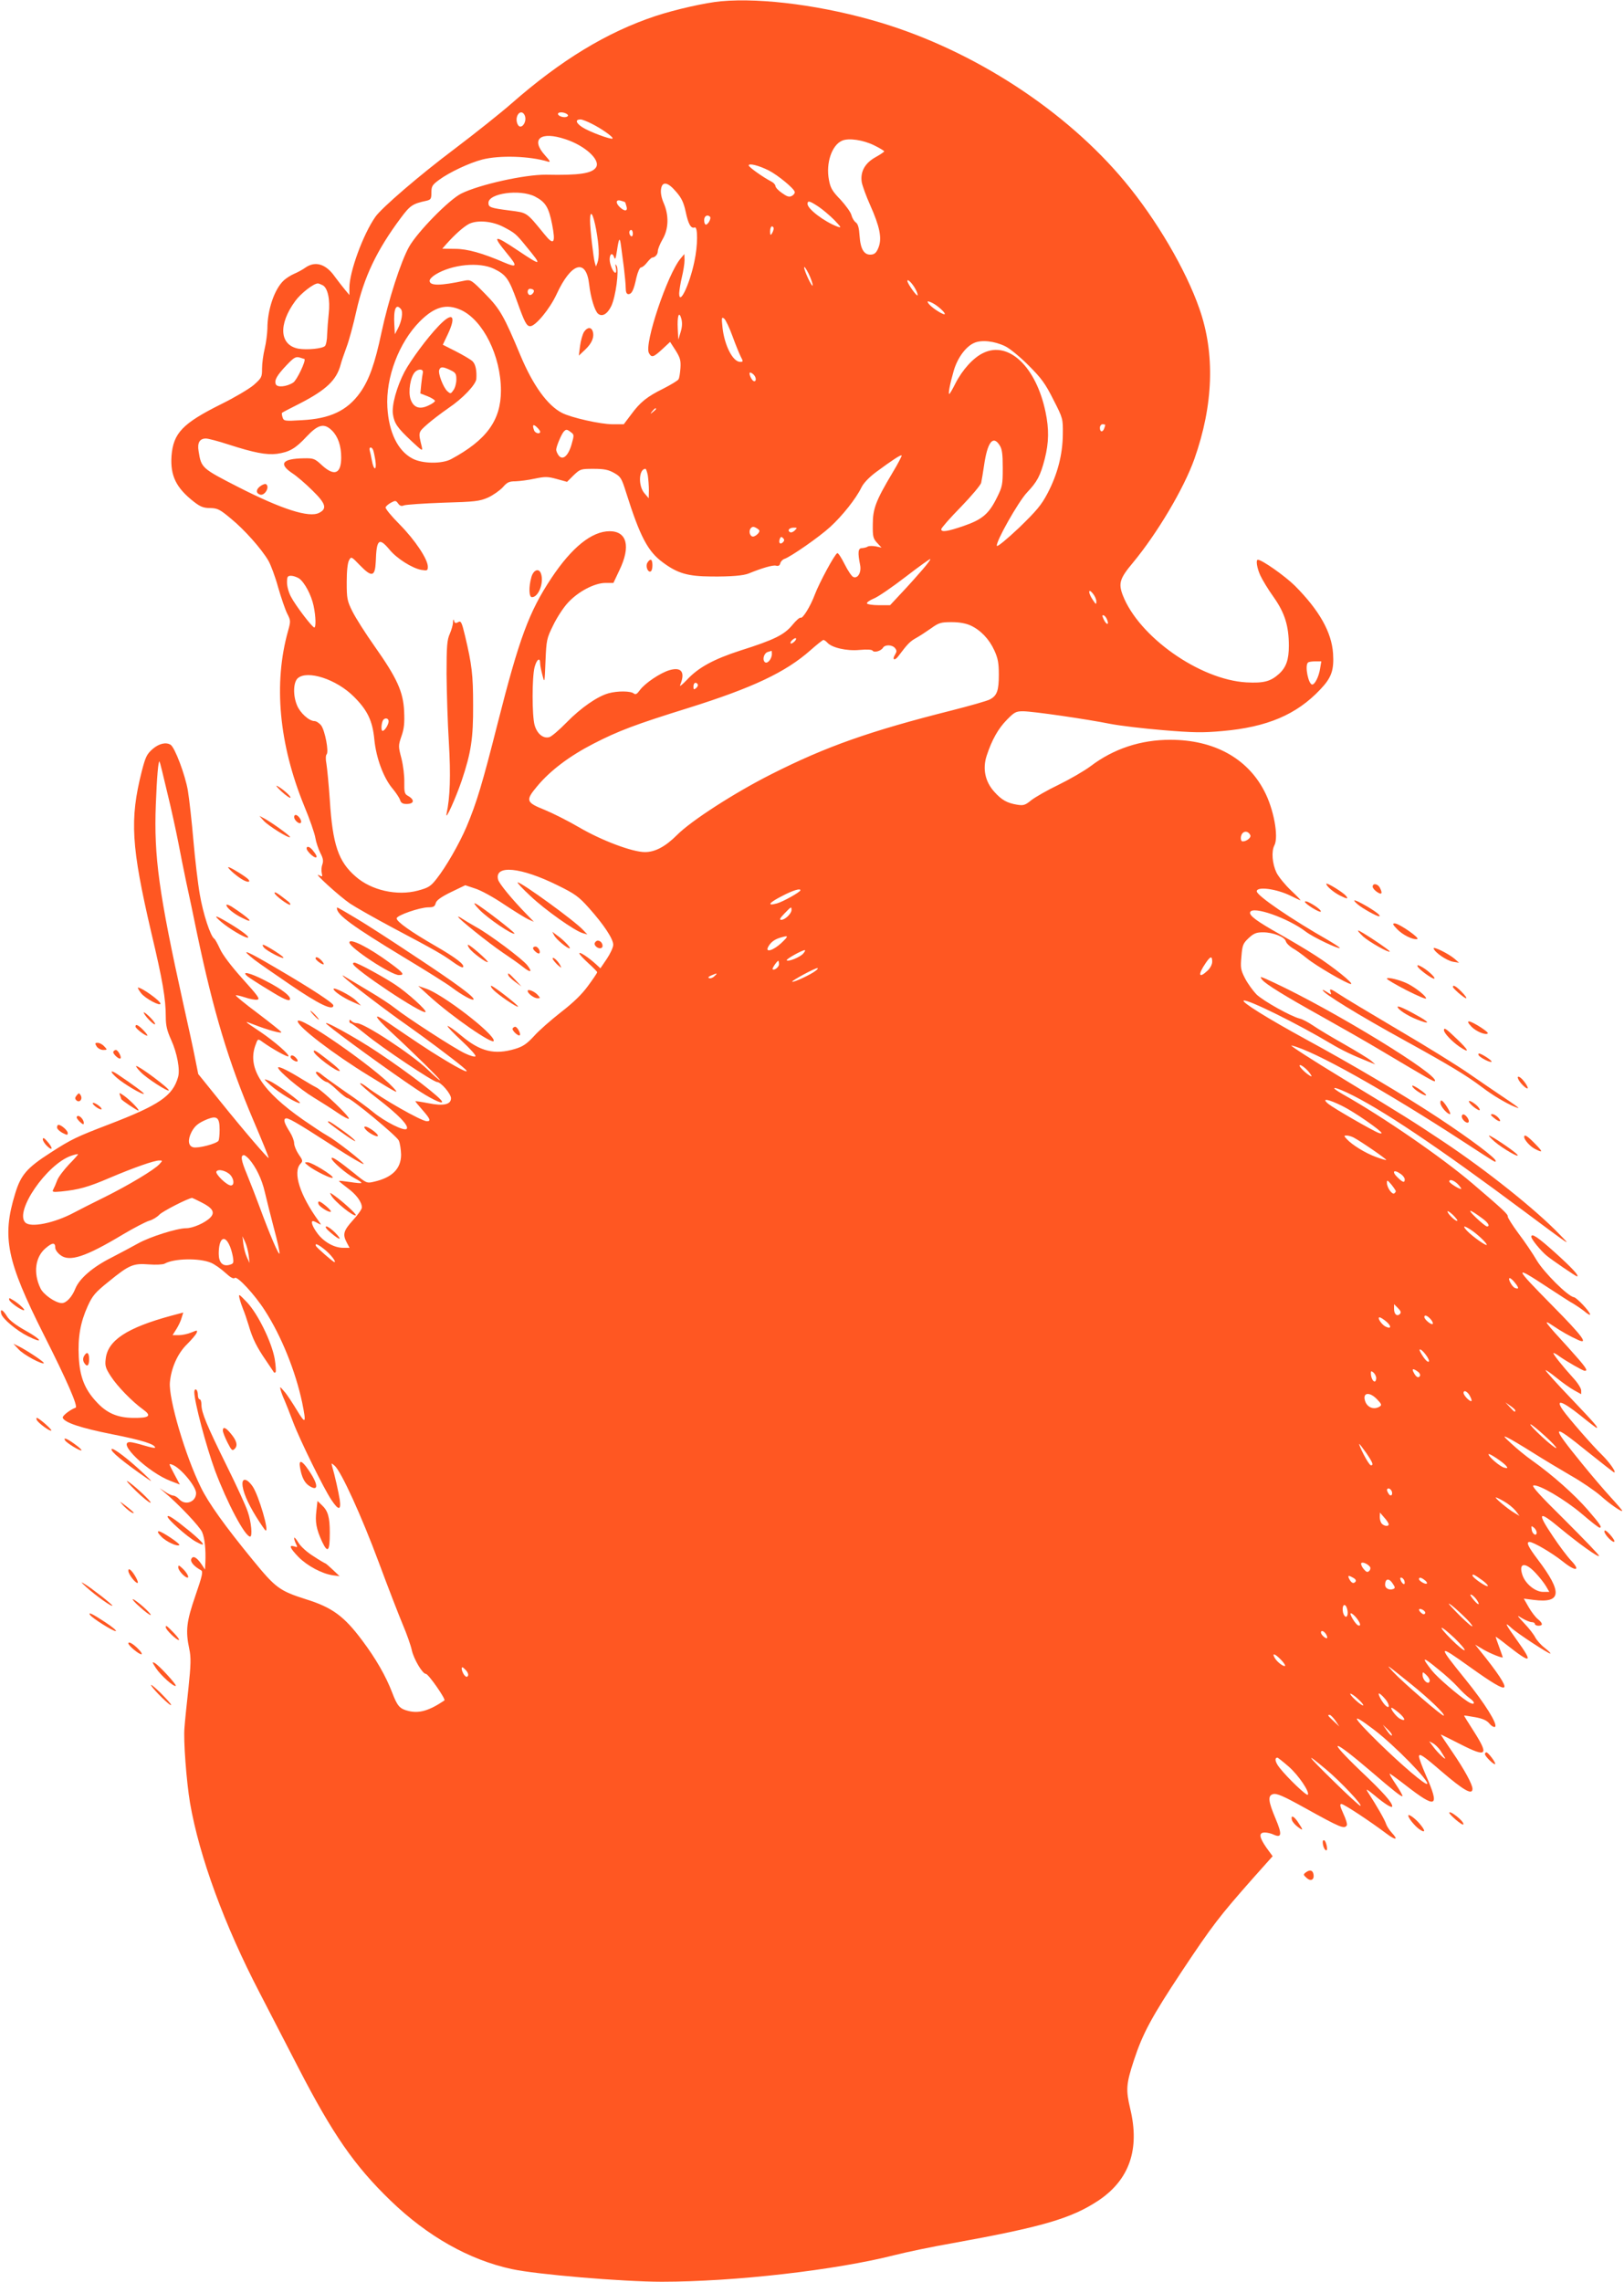 <?xml version="1.0" standalone="no"?>
<!DOCTYPE svg PUBLIC "-//W3C//DTD SVG 20010904//EN"
 "http://www.w3.org/TR/2001/REC-SVG-20010904/DTD/svg10.dtd">
<svg version="1.0" xmlns="http://www.w3.org/2000/svg"
 width="911pt" height="1280pt" viewBox="0 0 911 1280"
 preserveAspectRatio="xMidYMid meet">
<g transform="translate(0,1280) scale(0.1,-0.1)"
fill="#ff5722" stroke="none">
<path d="M4045 12793 c-87 -8 -256 -46 -368 -83 -274 -91 -531 -248 -807 -490
-58 -51 -202 -166 -321 -256 -197 -148 -408 -330 -443 -380 -69 -98 -146 -309
-146 -398 l0 -41 -25 30 c-14 17 -39 49 -56 72 -50 72 -109 90 -164 53 -16
-12 -46 -28 -65 -36 -19 -8 -45 -25 -58 -37 -52 -48 -92 -164 -92 -270 -1 -29
-7 -79 -15 -112 -8 -33 -15 -83 -15 -112 0 -49 -2 -53 -47 -93 -26 -22 -107
-70 -180 -106 -219 -109 -271 -163 -281 -293 -7 -110 26 -178 126 -256 36 -28
54 -35 91 -35 41 -1 54 -7 116 -59 75 -61 172 -170 211 -237 13 -23 38 -89 54
-148 17 -59 40 -126 51 -148 20 -39 20 -43 5 -97 -83 -295 -51 -635 90 -981
31 -74 59 -155 63 -180 4 -25 17 -63 28 -85 16 -30 18 -46 11 -65 -5 -13 -6
-35 -3 -48 5 -21 4 -22 -17 -11 -35 18 118 -121 176 -160 28 -19 137 -81 242
-137 236 -125 276 -148 337 -192 26 -19 51 -32 54 -28 13 13 -39 53 -157 121
-137 79 -215 135 -215 153 0 17 128 61 176 62 30 0 38 4 43 23 4 16 28 34 85
62 l81 39 54 -18 c31 -9 104 -49 163 -89 59 -39 122 -78 138 -85 l30 -13 -37
38 c-86 88 -159 177 -164 199 -21 84 127 70 333 -32 98 -48 119 -63 177 -128
83 -93 136 -173 136 -206 0 -14 -16 -49 -36 -79 l-36 -53 -26 24 c-41 37 -92
71 -92 60 0 -6 23 -30 50 -55 28 -25 50 -48 50 -51 0 -4 -23 -38 -51 -76 -34
-47 -82 -94 -152 -148 -56 -44 -125 -104 -152 -135 -41 -44 -62 -58 -105 -71
-116 -35 -196 -15 -301 73 -40 33 -75 58 -78 55 -3 -3 33 -40 79 -83 47 -44
82 -82 77 -87 -4 -4 -30 3 -59 17 -57 26 -328 202 -393 254 -22 18 -87 61
-145 95 -58 35 -116 70 -130 78 -22 14 -23 14 -10 0 25 -26 245 -194 353 -269
99 -70 252 -184 312 -234 59 -49 0 -23 -125 54 -66 40 -129 82 -308 204 -73
49 -59 21 29 -60 129 -119 285 -273 277 -273 -4 0 -35 27 -70 61 -89 85 -354
259 -395 259 -11 0 -24 5 -31 12 -9 9 -12 9 -12 0 0 -7 3 -12 8 -12 4 0 41
-28 82 -61 95 -78 381 -269 402 -269 21 0 78 -66 78 -91 0 -35 -42 -45 -126
-28 -41 8 -74 13 -74 11 0 -2 18 -24 40 -49 43 -49 49 -63 25 -63 -31 0 -259
130 -337 192 -21 16 -38 25 -38 20 0 -5 44 -44 98 -85 116 -89 179 -154 163
-170 -14 -14 -121 40 -186 93 -27 23 -99 76 -160 117 -60 42 -120 85 -132 96
-13 11 -26 17 -30 13 -8 -8 45 -56 61 -56 5 0 31 -20 57 -45 26 -25 53 -45 58
-45 20 0 276 -212 288 -238 7 -15 12 -50 13 -79 0 -79 -50 -129 -151 -152 -42
-10 -43 -9 -113 48 -87 70 -126 96 -126 83 0 -16 85 -89 130 -112 23 -12 40
-23 37 -26 -2 -3 -31 0 -63 5 -33 5 -60 8 -62 6 -2 -1 20 -19 48 -40 49 -36
80 -78 80 -109 0 -9 -22 -41 -50 -71 -53 -59 -59 -79 -35 -125 l16 -30 -36 0
c-51 0 -110 34 -145 82 -28 38 -38 68 -24 68 3 0 15 -5 27 -12 21 -11 21 -11
4 13 -105 145 -145 272 -102 320 15 15 14 20 -10 54 -14 21 -25 49 -25 62 0
13 -10 40 -23 61 -31 49 -38 70 -26 77 12 8 57 -18 271 -156 93 -60 168 -104
168 -99 0 11 -153 131 -205 160 -22 12 -82 52 -134 88 -229 160 -312 287 -270
413 16 45 14 44 46 21 52 -37 135 -83 141 -78 8 9 -77 83 -158 138 -95 63 -95
64 -35 40 77 -30 157 -52 153 -42 -2 5 -61 52 -131 105 -71 53 -127 99 -124
101 2 3 25 -3 51 -11 26 -9 57 -15 69 -13 18 3 5 20 -83 118 -63 70 -112 135
-126 167 -13 28 -27 54 -32 57 -21 13 -63 141 -81 248 -11 62 -27 199 -36 303
-9 105 -23 231 -31 280 -15 88 -73 242 -97 257 -26 16 -65 7 -101 -24 -33 -29
-40 -45 -61 -126 -68 -270 -59 -419 54 -905 64 -269 81 -371 81 -471 0 -49 7
-78 30 -129 34 -75 51 -168 39 -209 -30 -106 -105 -157 -389 -266 -180 -69
-210 -83 -326 -158 -134 -86 -167 -125 -199 -230 -75 -245 -48 -376 160 -790
130 -257 195 -406 179 -411 -29 -10 -75 -45 -72 -56 8 -27 102 -58 278 -93
167 -33 240 -56 240 -75 0 -4 -27 2 -61 12 -33 10 -69 19 -80 19 -76 0 102
-170 228 -218 l52 -20 -30 56 c-34 65 -34 63 -12 55 45 -16 133 -121 133 -159
0 -50 -61 -72 -95 -34 -10 11 -25 20 -33 20 -7 0 -28 9 -45 21 l-32 21 28 -24
c78 -65 199 -193 211 -223 15 -35 21 -99 18 -170 l-2 -40 -19 29 c-27 40 -49
52 -58 30 -6 -16 15 -41 55 -63 12 -7 7 -30 -32 -143 -50 -145 -56 -196 -34
-299 10 -47 9 -87 -5 -221 -10 -90 -20 -188 -22 -219 -7 -70 11 -303 31 -423
52 -301 193 -686 391 -1066 47 -91 145 -280 217 -420 192 -372 314 -549 517
-745 207 -200 440 -332 680 -384 137 -30 621 -71 842 -71 406 0 976 65 1308
150 64 16 205 46 315 65 509 92 672 139 825 240 175 117 234 288 179 516 -25
106 -23 138 21 272 49 149 98 241 271 502 169 254 209 306 399 521 l108 121
-35 48 c-41 59 -44 85 -9 85 13 0 36 -5 50 -12 45 -20 48 1 10 91 -40 95 -44
127 -15 136 21 7 59 -10 185 -80 193 -107 216 -117 230 -95 4 6 -5 35 -19 65
-19 42 -22 55 -11 55 14 0 162 -98 251 -165 53 -40 71 -39 32 3 -14 15 -29 38
-33 51 -7 22 -50 98 -104 181 -11 18 0 11 39 -21 58 -49 100 -75 100 -62 0 21
-50 78 -177 198 -197 189 -163 187 60 -4 123 -106 169 -142 174 -137 3 2 -14
32 -36 65 -23 34 -39 61 -35 61 3 0 43 -29 88 -64 175 -136 195 -127 114 57
-21 48 -38 95 -38 103 0 21 21 8 125 -82 126 -108 175 -136 175 -99 0 25 -45
108 -115 210 -36 52 -64 95 -63 95 2 0 52 -25 111 -55 149 -76 161 -63 73 75
-30 47 -54 85 -53 86 1 1 29 -3 62 -9 43 -8 66 -18 81 -37 12 -14 26 -21 31
-17 15 15 -58 132 -164 263 -161 199 -160 203 19 75 130 -93 186 -126 196
-116 11 10 -37 83 -135 204 l-28 35 47 -28 c38 -22 108 -50 108 -43 0 1 -9 27
-20 57 -11 30 -20 56 -20 58 0 2 28 -18 63 -46 137 -108 150 -103 57 26 -66
92 -74 109 -32 70 33 -31 214 -149 219 -144 3 2 -12 16 -32 32 -20 15 -43 41
-52 57 -8 17 -36 53 -62 80 -45 49 -45 49 -11 28 19 -11 43 -21 53 -21 9 0 17
-4 17 -10 0 -5 9 -10 20 -10 27 0 25 14 -3 37 -13 10 -36 40 -51 66 l-28 49
55 -7 c157 -20 164 41 23 227 -55 73 -66 98 -46 98 22 0 127 -62 186 -109 73
-59 104 -55 47 5 -21 22 -66 82 -100 133 -94 139 -84 151 39 48 104 -86 218
-168 218 -155 0 6 -87 96 -192 201 -142 140 -188 191 -176 194 30 7 174 -77
271 -159 50 -43 95 -78 100 -78 16 0 4 19 -67 101 -74 85 -196 194 -313 277
-33 23 -84 65 -114 93 -46 42 -49 47 -22 34 18 -8 81 -46 140 -83 60 -38 157
-96 217 -131 60 -34 134 -85 165 -112 52 -47 121 -94 121 -84 0 3 -28 36 -62
73 -35 38 -108 123 -163 191 -181 222 -175 234 32 66 79 -63 145 -115 148
-115 14 0 -28 59 -70 100 -50 48 -190 209 -218 250 -44 64 -5 52 98 -30 48
-39 89 -70 91 -70 12 0 -9 24 -141 163 -80 83 -145 156 -145 160 0 4 27 -14
60 -41 33 -27 78 -59 100 -71 l40 -22 0 21 c0 11 -19 42 -43 68 -61 67 -121
142 -112 142 4 0 19 -8 33 -19 43 -30 132 -81 142 -81 21 0 6 21 -92 130 -135
147 -146 163 -88 124 47 -32 96 -60 143 -81 60 -27 23 23 -143 191 -219 222
-222 232 -32 107 67 -44 133 -87 149 -95 15 -9 43 -28 61 -42 17 -15 32 -23
32 -18 -1 16 -75 95 -91 97 -34 5 -167 138 -208 206 -22 38 -68 106 -103 152
-34 46 -61 89 -60 95 2 12 -27 39 -198 185 -174 148 -502 374 -728 501 -73 42
-58 47 24 9 184 -86 513 -307 994 -666 274 -204 265 -198 200 -131 -131 137
-410 360 -655 523 -173 115 -206 136 -560 351 -176 107 -306 191 -290 187 123
-27 528 -255 965 -540 189 -123 180 -118 180 -107 0 16 -140 121 -315 237
-195 129 -476 296 -750 445 -216 118 -365 211 -348 217 23 8 302 -130 488
-241 64 -38 118 -64 215 -103 l35 -14 -24 21 c-13 11 -80 52 -150 92 -69 39
-148 86 -175 105 -27 18 -60 36 -75 39 -49 12 -205 99 -243 136 -20 21 -49 61
-64 90 -24 47 -26 59 -20 123 5 63 9 73 41 103 28 26 43 32 80 32 56 0 122
-26 128 -50 3 -11 20 -28 38 -39 19 -10 54 -36 79 -56 52 -43 228 -145 248
-145 20 0 -99 96 -199 160 -46 30 -137 84 -201 120 -126 71 -172 104 -165 123
13 37 213 -33 313 -110 41 -31 182 -98 190 -91 2 2 -27 21 -64 43 -209 119
-402 251 -402 275 0 29 112 14 192 -26 26 -13 50 -24 53 -24 3 0 -20 24 -52
54 -32 30 -69 75 -82 100 -24 50 -30 120 -12 154 25 48 -4 205 -57 305 -96
185 -284 287 -527 287 -166 0 -318 -50 -447 -148 -36 -27 -116 -73 -179 -104
-63 -30 -132 -70 -154 -87 -34 -28 -44 -31 -80 -25 -55 9 -86 26 -127 72 -52
57 -67 130 -43 203 29 88 64 151 113 201 42 43 51 48 91 48 53 0 357 -44 491
-71 52 -10 185 -26 295 -35 167 -14 222 -15 332 -5 251 22 416 92 549 233 63
66 78 108 72 202 -8 120 -77 242 -214 380 -57 56 -185 146 -208 146 -12 0 -5
-47 14 -88 11 -24 44 -79 75 -122 62 -88 85 -161 85 -273 0 -78 -15 -121 -56
-158 -47 -42 -85 -52 -182 -47 -262 15 -604 256 -694 490 -25 66 -16 94 57
181 136 164 286 416 345 582 107 303 117 591 28 844 -76 218 -240 498 -417
711 -332 400 -847 735 -1371 893 -312 94 -662 141 -895 120z m-1099 -648 c6
-24 -9 -55 -27 -55 -16 0 -27 35 -18 58 11 30 37 28 45 -3z m233 16 c9 -6 10
-11 2 -15 -14 -9 -51 2 -51 15 0 11 30 12 49 0z m142 -56 c54 -27 122 -75 115
-82 -7 -8 -131 38 -169 63 -37 24 -42 44 -10 44 8 0 37 -11 64 -25z m-149 -86
c110 -36 197 -116 172 -157 -22 -35 -93 -46 -281 -42 -120 1 -373 -55 -476
-106 -69 -35 -245 -215 -292 -298 -47 -84 -116 -299 -155 -481 -37 -176 -70
-268 -121 -339 -72 -100 -168 -145 -325 -153 -98 -6 -102 -5 -109 16 -4 13 -5
24 -3 25 1 2 45 25 97 51 152 78 209 133 232 220 4 17 19 59 32 95 14 36 39
128 56 205 43 191 114 341 249 522 53 71 66 80 145 97 24 6 27 11 27 46 0 35
5 43 43 71 57 42 169 95 242 114 97 25 266 20 370 -12 15 -4 10 5 -18 36 -82
91 -25 137 115 90z m1731 -34 c31 -15 57 -31 57 -34 0 -3 -22 -18 -49 -33 -59
-33 -86 -81 -77 -140 4 -21 25 -79 47 -128 54 -121 67 -185 48 -236 -11 -29
-21 -40 -40 -42 -41 -5 -62 29 -67 104 -3 46 -9 68 -22 77 -9 6 -20 25 -24 41
-4 16 -32 54 -61 86 -46 47 -57 66 -65 111 -18 94 16 195 74 220 37 16 118 4
179 -26z m-591 -141 c51 -26 141 -100 146 -120 2 -7 -5 -17 -16 -23 -15 -8
-27 -4 -55 16 -21 14 -37 32 -37 39 0 7 -10 19 -22 25 -50 26 -128 82 -128 91
0 14 56 0 112 -28z m-519 -120 c30 -34 42 -60 53 -110 15 -72 30 -98 51 -90
18 7 18 -101 -2 -192 -27 -130 -86 -252 -85 -176 1 16 7 56 15 89 8 33 15 76
15 95 l-1 35 -21 -25 c-74 -88 -205 -479 -178 -530 15 -28 25 -25 75 21 l44
41 31 -48 c25 -40 30 -56 27 -99 -2 -27 -6 -56 -11 -63 -4 -7 -42 -30 -85 -52
-93 -46 -130 -76 -182 -147 l-40 -53 -63 0 c-67 0 -232 37 -284 64 -81 42
-162 154 -232 321 -93 223 -115 262 -199 347 -75 77 -81 80 -113 74 -139 -30
-198 -30 -198 -1 0 9 15 24 33 35 93 57 245 72 328 32 68 -33 84 -56 129 -181
42 -118 54 -141 74 -141 30 0 110 97 148 179 82 178 166 204 183 56 8 -73 31
-149 50 -165 23 -19 52 -2 74 43 25 53 45 202 30 226 -8 13 -9 10 -4 -11 3
-16 2 -28 -3 -28 -12 0 -32 46 -32 75 0 32 16 40 25 12 6 -17 9 -8 16 37 11
74 16 79 23 24 3 -23 10 -78 16 -121 5 -43 10 -93 10 -112 0 -24 5 -35 15 -35
19 0 30 22 45 93 8 33 19 57 26 57 7 0 22 12 34 28 12 15 25 27 28 27 17 1 32
18 32 36 0 11 12 41 27 67 34 58 36 134 6 203 -12 27 -18 57 -15 77 6 47 38
42 85 -14z m-793 -26 c60 -31 78 -60 97 -156 21 -107 10 -122 -43 -56 -103
126 -95 120 -194 133 -109 14 -120 18 -120 43 0 54 176 78 260 36z m506 -32
c1 0 5 -11 8 -23 9 -28 -9 -31 -36 -6 -26 24 -24 46 5 37 12 -3 23 -7 23 -8z
m1085 -25 c24 -16 64 -50 89 -75 40 -42 42 -46 17 -37 -74 28 -167 99 -167
127 0 20 11 18 61 -15z m-1247 -128 c17 -94 19 -156 7 -188 l-8 -20 -6 20 c-8
26 -27 190 -27 238 0 66 17 40 34 -50z m639 71 c8 -9 -11 -44 -23 -44 -6 0
-10 11 -10 25 0 23 18 34 33 19z m-1157 -58 c61 -32 69 -38 124 -106 94 -114
91 -116 -45 -25 -136 91 -147 88 -60 -18 58 -70 56 -80 -13 -51 -125 54 -210
78 -279 78 l-72 1 22 25 c47 53 96 97 128 114 47 23 131 16 195 -18z m1514 -8
c0 -7 -5 -20 -10 -28 -8 -12 -10 -9 -10 13 0 15 5 27 10 27 6 0 10 -6 10 -12z
m-790 -29 c0 -11 -4 -17 -10 -14 -5 3 -10 13 -10 21 0 8 5 14 10 14 6 0 10 -9
10 -21z m1009 -289 c-1 -19 -48 80 -48 100 0 8 11 -7 25 -35 13 -27 23 -57 23
-65z m577 -23 c9 -16 13 -31 11 -34 -6 -5 -57 67 -57 81 0 15 30 -16 46 -47z
m-3326 23 c29 -15 43 -83 34 -160 -4 -36 -8 -89 -9 -117 0 -29 -6 -58 -12 -64
-15 -15 -101 -23 -149 -15 -106 20 -114 136 -18 267 31 43 103 99 127 99 5 0
17 -5 27 -10z m1183 -27 c9 -9 -13 -34 -24 -27 -14 8 -11 34 4 34 8 0 17 -3
20 -7z m2240 -74 c27 -14 67 -50 67 -60 0 -11 -63 27 -85 51 -20 22 -14 25 18
9z m-2984 -33 c13 -16 5 -68 -18 -111 l-16 -30 -3 54 c-5 87 9 121 37 87z
m337 -5 c124 -57 224 -258 224 -452 0 -167 -81 -278 -280 -385 -51 -27 -162
-26 -217 4 -81 43 -132 146 -140 287 -10 167 65 364 182 482 83 83 149 101
231 64z m1232 -124 l-13 -42 -3 59 c-4 74 7 105 20 58 6 -22 5 -46 -4 -75z
m291 -23 c17 -47 38 -98 46 -114 15 -28 14 -30 -3 -30 -41 0 -88 92 -99 192
-6 57 -5 62 10 50 8 -7 29 -51 46 -98z m1529 -56 c26 -12 84 -60 132 -108 72
-72 94 -102 139 -192 54 -105 54 -107 53 -195 -1 -113 -30 -224 -85 -329 -35
-67 -62 -99 -161 -195 -68 -64 -121 -108 -124 -101 -7 22 119 245 168 298 59
62 76 95 101 191 23 91 24 167 4 262 -53 254 -207 400 -349 331 -56 -26 -118
-95 -157 -172 -16 -32 -31 -58 -34 -58 -7 0 4 57 25 130 21 72 67 135 114 156
41 19 114 11 174 -18z m-3930 -72 c9 -10 -43 -119 -63 -132 -37 -24 -91 -29
-98 -9 -9 22 6 49 61 107 39 41 50 48 71 43 14 -4 27 -8 29 -9z m2520 -88 c15
-15 16 -41 0 -36 -13 5 -31 48 -20 48 5 0 13 -5 20 -12z m-548 -192 c0 -2 -8
-10 -17 -17 -16 -13 -17 -12 -4 4 13 16 21 21 21 13z m-650 -128 c0 -15 -28
-9 -34 8 -11 30 -6 37 14 19 11 -10 20 -22 20 -27z m3170 38 c0 -2 -3 -11 -6
-20 -9 -23 -24 -20 -24 4 0 11 7 20 15 20 8 0 15 -2 15 -4z m-4337 -32 c33
-33 51 -85 51 -150 0 -92 -38 -108 -108 -44 -41 38 -47 40 -102 39 -121 -2
-143 -31 -64 -84 25 -16 76 -60 113 -97 75 -73 83 -102 37 -125 -56 -29 -209
20 -454 145 -205 105 -207 107 -222 201 -8 47 6 71 41 71 13 0 70 -15 128 -34
143 -46 211 -59 270 -52 70 10 104 29 167 97 65 69 99 77 143 33z m1340 -9
c18 -13 18 -16 3 -69 -19 -65 -50 -91 -73 -60 -7 10 -13 24 -13 31 0 17 27 82
41 100 14 16 19 16 42 -2z m2404 -72 c14 -21 18 -48 18 -128 0 -93 -2 -105
-32 -165 -45 -92 -82 -124 -186 -160 -93 -32 -127 -37 -127 -19 0 7 49 63 110
125 60 62 112 124 114 136 3 13 10 56 16 96 19 132 50 172 87 115z m-3514 -27
c3 -7 9 -35 13 -61 8 -58 -10 -55 -20 2 -4 21 -9 46 -12 56 -6 20 11 23 19 3z
m2913 -129 c-93 -156 -110 -201 -110 -289 -1 -68 2 -79 24 -103 l25 -27 -32 7
c-18 3 -38 3 -45 -1 -7 -5 -22 -8 -33 -9 -22 0 -24 -25 -10 -95 8 -41 -13 -77
-38 -67 -9 3 -31 36 -49 72 -18 36 -36 64 -41 62 -14 -4 -102 -168 -126 -232
-25 -67 -69 -138 -80 -130 -5 2 -26 -16 -47 -42 -45 -54 -100 -82 -290 -142
-151 -49 -236 -95 -301 -165 -25 -26 -42 -40 -38 -30 30 72 9 104 -58 85 -53
-15 -141 -75 -168 -113 -16 -22 -24 -26 -34 -18 -17 14 -90 15 -141 1 -62 -17
-155 -81 -236 -164 -40 -41 -83 -78 -96 -82 -34 -10 -69 18 -83 67 -15 54 -15
269 0 326 12 44 31 57 31 21 0 -11 6 -41 13 -67 12 -46 12 -44 17 79 5 120 7
128 43 201 20 42 57 99 82 126 57 63 150 112 212 112 l44 0 34 72 c64 133 42
218 -55 218 -100 0 -212 -90 -327 -263 -126 -190 -180 -337 -302 -817 -84
-332 -117 -443 -174 -578 -41 -96 -115 -225 -168 -292 -33 -42 -45 -50 -105
-66 -116 -31 -261 1 -349 79 -97 84 -129 178 -145 430 -6 88 -15 179 -19 203
-5 24 -4 47 1 52 14 14 -9 133 -30 162 -11 14 -28 25 -38 25 -30 0 -81 46 -98
89 -23 55 -21 128 4 151 53 48 218 -5 316 -104 76 -76 104 -135 114 -240 10
-103 52 -217 104 -277 18 -22 36 -49 40 -61 5 -17 15 -23 36 -23 45 0 48 24 6
47 -16 9 -19 21 -18 74 1 36 -6 94 -16 134 -18 69 -18 72 0 125 15 42 18 74
15 140 -5 109 -39 185 -166 365 -51 72 -106 159 -124 195 -30 60 -32 73 -32
165 0 63 5 108 13 122 12 22 13 22 61 -28 67 -69 85 -65 89 21 4 125 18 137
76 68 41 -51 129 -106 180 -115 33 -5 36 -4 36 18 0 42 -72 150 -158 237 -46
46 -81 89 -79 96 2 6 15 18 30 26 24 13 28 13 40 -4 10 -14 19 -17 33 -11 10
4 109 11 219 15 180 5 205 8 253 29 28 13 65 39 82 57 25 29 36 34 72 34 24 1
72 7 108 15 58 12 72 12 123 -2 l58 -16 37 37 c37 35 40 36 112 36 59 0 83 -5
115 -23 37 -21 42 -29 68 -112 77 -244 121 -328 204 -389 84 -63 142 -79 273
-80 113 -1 180 5 210 17 73 30 135 48 152 44 14 -4 22 0 25 13 3 11 14 22 24
25 35 12 194 122 256 179 68 62 145 159 175 221 12 25 43 57 80 85 96 71 141
100 146 95 2 -2 -21 -47 -52 -98z m-1372 -14 c3 -21 6 -58 6 -83 l-1 -45 -24
28 c-36 41 -32 137 6 137 3 0 9 -17 13 -37z m626 -311 c0 -12 -23 -32 -36 -32
-17 0 -26 30 -13 46 8 10 16 11 30 3 10 -5 19 -13 19 -17z m198 2 c-9 -9 -21
-13 -27 -9 -16 10 -3 25 22 25 20 0 20 -1 5 -16z m-66 -66 c-15 -15 -26 -4
-18 18 5 13 9 15 18 6 9 -9 9 -15 0 -24z m785 -151 c-26 -30 -77 -88 -115
-128 l-69 -74 -63 0 c-35 0 -65 5 -67 10 -1 6 16 18 40 28 23 9 103 64 177
121 74 57 137 102 139 100 2 -2 -17 -28 -42 -57z m-3499 -52 c31 -23 68 -92
81 -153 13 -61 14 -122 4 -122 -12 1 -105 123 -130 171 -13 23 -23 59 -23 81
0 33 3 38 23 38 12 0 32 -7 45 -15z m4472 -129 c0 -19 -2 -18 -20 9 -27 40
-26 68 0 36 11 -13 20 -33 20 -45z m61 -104 c12 -31 -5 -28 -20 4 -9 20 -9 25
0 22 7 -2 16 -14 20 -26z m-766 -31 c56 -26 104 -76 133 -140 20 -44 25 -70
25 -136 0 -89 -10 -118 -51 -139 -15 -8 -110 -35 -212 -61 -460 -116 -705
-202 -1015 -359 -206 -104 -449 -261 -527 -340 -65 -65 -123 -96 -180 -96 -70
0 -241 64 -368 138 -63 37 -151 81 -195 99 -105 42 -108 53 -42 132 74 89 182
170 316 239 140 72 235 108 534 201 360 113 544 200 683 323 36 32 69 58 73
58 5 0 14 -7 21 -14 24 -29 109 -49 181 -42 43 4 70 2 74 -4 8 -13 47 -2 58
16 11 19 52 18 68 -2 10 -13 10 -19 0 -36 -19 -30 -2 -37 19 -8 52 69 65 82
99 101 20 11 58 36 85 55 43 31 55 34 115 34 43 0 80 -7 106 -19z m-985 -86
c-7 -8 -17 -15 -22 -15 -6 0 -5 7 2 15 7 8 17 15 22 15 6 0 5 -7 -2 -15z
m-130 -73 c0 -29 -26 -59 -40 -46 -15 15 -4 51 18 57 9 3 18 5 20 6 1 0 2 -7
2 -17z m3075 -84 c-7 -44 -29 -88 -44 -88 -21 0 -43 105 -24 123 3 4 22 7 41
7 l34 0 -7 -42z m-3491 -87 c3 -5 -1 -14 -9 -21 -13 -10 -15 -9 -15 9 0 21 14
28 24 12z m-1734 -208 c-1 -19 -22 -53 -34 -53 -8 0 -8 33 0 54 8 22 34 20 34
-1z m-1242 -398 c23 -93 50 -219 62 -280 11 -60 32 -162 45 -225 14 -63 41
-191 60 -285 93 -443 177 -722 316 -1049 49 -115 88 -210 86 -212 -4 -4 -139
153 -274 321 l-121 150 -17 85 c-9 47 -39 186 -67 310 -137 620 -165 826 -154
1115 6 157 14 250 21 243 2 -2 21 -79 43 -173z m6076 -241 c5 -13 -21 -34 -43
-34 -14 0 -14 33 0 47 14 14 35 7 43 -13z m-2524 -308 c0 -10 -99 -65 -132
-74 -59 -16 -45 4 30 42 59 31 102 44 102 32z m-50 -111 c0 -20 -36 -55 -57
-55 -13 0 -8 9 17 35 39 40 40 41 40 20z m-57 -185 c-45 -42 -92 -56 -74 -22
14 26 35 42 68 52 48 14 49 11 6 -30z m122 -60 c-18 -20 -82 -46 -92 -37 -5 6
84 56 101 57 5 0 1 -9 -9 -20z m2295 -45 c0 -15 -11 -36 -26 -50 -50 -47 -56
-24 -11 42 27 40 37 42 37 8z m-2430 -14 c0 -16 -27 -37 -36 -28 -4 4 25 47
32 47 2 0 4 -9 4 -19z m205 -37 c-26 -21 -125 -67 -131 -61 -5 5 126 76 141
76 6 0 1 -7 -10 -15z m-567 -30 c-9 -9 -22 -14 -30 -11 -8 3 -4 8 12 15 35 15
37 14 18 -4z m3340 -545 c12 -17 12 -21 1 -14 -23 13 -59 48 -59 57 0 13 39
-16 58 -43z m183 -184 c67 -33 219 -139 219 -151 0 -3 -8 -3 -17 1 -33 12
-253 139 -281 162 -43 35 -3 29 79 -12z m-6299 -133 c0 -28 -3 -55 -6 -61 -11
-17 -114 -44 -142 -37 -28 7 -32 41 -10 85 19 36 39 52 90 73 54 21 68 8 68
-60z m6361 -43 c40 -21 187 -122 183 -126 -2 -2 -28 6 -58 17 -60 22 -134 68
-163 100 -17 18 -17 20 -1 20 10 0 27 -5 39 -11z m-7206 -151 c-29 -31 -59
-70 -66 -89 -7 -19 -17 -42 -22 -51 -8 -15 -3 -16 44 -12 98 10 150 24 271 76
139 59 251 98 279 98 20 0 20 0 1 -21 -28 -31 -173 -118 -308 -185 -65 -32
-142 -71 -170 -86 -112 -60 -244 -86 -274 -56 -62 62 120 326 256 374 20 7 38
11 40 9 1 -1 -21 -27 -51 -57z m1010 30 c38 -43 72 -113 88 -183 9 -39 32
-130 51 -203 20 -73 34 -137 32 -144 -4 -12 -55 107 -112 262 -19 52 -51 134
-71 183 -33 79 -37 107 -16 107 4 0 17 -10 28 -22z m-104 -90 c21 -25 22 -58
2 -58 -23 0 -89 65 -81 78 10 17 57 4 79 -20z m6565 6 c12 -8 22 -22 22 -30 0
-20 -10 -18 -37 8 -38 35 -27 52 15 22z m-28 -96 c0 -4 -4 -9 -9 -13 -13 -7
-41 34 -41 60 0 17 3 16 25 -10 13 -16 24 -33 25 -37z m350 37 c13 -14 20 -25
16 -25 -13 0 -66 34 -66 42 0 16 27 7 50 -17z m-7050 -100 c64 -32 78 -57 49
-86 -29 -29 -97 -59 -135 -59 -51 0 -203 -48 -269 -85 -33 -18 -101 -55 -152
-81 -103 -52 -177 -116 -200 -172 -19 -48 -51 -82 -76 -82 -35 0 -104 48 -120
83 -42 87 -29 177 30 226 38 32 53 32 53 1 0 -10 12 -28 28 -40 51 -41 142
-11 353 116 61 36 126 70 146 76 19 5 45 21 57 34 16 18 162 93 184 94 1 0 25
-11 52 -25z m7188 -92 c31 -23 42 -43 23 -43 -5 0 -34 23 -63 51 -53 51 -35
48 40 -8z m-143 -11 c-7 -7 -55 39 -55 52 0 5 13 -3 30 -19 16 -16 28 -31 25
-33z m73 -49 c35 -22 92 -75 92 -86 0 -10 -81 47 -111 79 -26 28 -19 31 19 7z
m-6853 -145 l5 -43 -15 32 c-8 17 -17 51 -20 75 l-5 43 15 -32 c8 -17 17 -51
20 -75z m-111 63 c9 -16 18 -47 22 -69 6 -38 5 -41 -21 -48 -36 -9 -58 14 -58
63 0 82 29 109 57 54z m539 -32 c33 -27 65 -69 53 -69 -7 0 -101 82 -104 91
-7 18 14 8 51 -22z m-639 -73 c19 -8 55 -33 79 -55 29 -27 47 -37 54 -30 13
13 111 -92 169 -183 92 -142 172 -341 209 -516 24 -118 20 -125 -30 -42 -25
41 -56 89 -71 105 -25 29 -25 29 -19 5 4 -14 13 -38 21 -55 7 -16 29 -71 48
-122 38 -101 173 -375 215 -437 40 -60 55 -60 47 0 -7 44 -27 134 -43 189 -5
19 -5 19 15 2 37 -34 150 -281 247 -542 53 -143 114 -300 135 -350 21 -49 44
-114 50 -142 11 -50 60 -133 79 -133 14 0 113 -142 104 -149 -86 -58 -142 -74
-202 -59 -49 12 -62 27 -91 103 -35 92 -92 191 -167 291 -102 137 -169 187
-318 233 -147 47 -169 63 -298 221 -154 188 -248 319 -290 406 -87 176 -182
498 -174 589 7 81 44 164 97 215 25 25 49 53 53 63 6 16 4 16 -30 2 -19 -8
-51 -15 -70 -15 l-35 0 22 35 c12 19 25 47 29 63 l9 29 -68 -18 c-247 -67
-356 -138 -367 -242 -5 -38 -1 -52 29 -98 37 -57 120 -142 181 -186 50 -36 35
-48 -56 -47 -89 1 -149 27 -207 91 -65 70 -92 139 -98 249 -6 113 9 196 50
287 27 59 42 77 117 137 115 94 138 104 226 97 39 -3 79 -1 88 4 53 30 195 33
261 5z m7315 -113 c23 -28 22 -37 -1 -28 -17 7 -42 55 -29 55 5 0 19 -12 30
-27z m-646 -174 c-16 -16 -33 -2 -33 29 l0 26 22 -22 c16 -16 19 -25 11 -33z
m172 -29 c10 -11 15 -23 12 -27 -8 -7 -47 25 -47 39 0 14 16 9 35 -12z m-248
-14 c31 -27 27 -44 -6 -27 -23 13 -47 51 -32 51 5 0 23 -11 38 -24z m222 -187
c13 -17 20 -34 16 -37 -6 -7 -27 16 -46 51 -16 29 6 19 30 -14z m-45 -94 c10
-7 15 -19 11 -24 -8 -14 -22 -6 -35 20 -12 22 -3 24 24 4z m-234 -36 c0 -11
-4 -19 -9 -19 -10 0 -21 24 -21 47 0 13 3 13 15 3 8 -7 15 -21 15 -31z m528
-105 c7 -13 9 -24 5 -24 -12 0 -43 33 -43 46 0 21 26 6 38 -22z m-523 -14 c25
-26 27 -32 15 -40 -31 -20 -68 -7 -81 27 -19 51 22 59 66 13z m775 -62 c0 -13
-5 -9 -31 19 l-24 26 27 -19 c15 -10 28 -22 28 -26z m165 -142 c39 -35 68 -66
65 -69 -3 -3 -39 25 -80 63 -41 38 -70 69 -65 70 6 0 42 -29 80 -64z m-1000
-98 c37 -55 41 -68 25 -68 -5 0 -23 27 -40 60 -17 33 -28 60 -25 60 2 0 20
-24 40 -52z m784 -71 c10 -13 9 -15 -11 -10 -24 6 -88 61 -88 75 0 10 80 -43
99 -65z m-642 -142 c8 -22 -6 -33 -17 -15 -13 20 -12 30 0 30 6 0 13 -7 17
-15z m631 -58 c23 -13 51 -36 64 -52 l22 -29 -30 18 c-36 21 -112 85 -103 86
4 0 25 -10 47 -23z m-648 -128 c0 -13 -24 -11 -38 3 -7 7 -12 23 -12 38 l1 25
24 -28 c14 -15 25 -32 25 -38z m830 -46 c0 -24 -25 -9 -28 17 -3 21 -2 22 12
11 9 -7 16 -20 16 -28z m-934 -194 c3 -6 1 -16 -6 -22 -9 -9 -16 -6 -31 12
-10 12 -16 27 -13 32 6 10 39 -5 50 -22z m928 -33 c23 -24 49 -58 59 -75 l18
-31 -35 0 c-44 0 -100 46 -116 95 -23 69 16 74 74 11z m-296 -43 c18 -14 31
-27 28 -30 -7 -8 -86 47 -86 59 0 11 12 4 58 -29z m-727 16 c11 -5 17 -14 14
-20 -10 -15 -23 -11 -35 11 -12 23 -7 25 21 9z m286 -14 c9 -25 -4 -29 -17 -6
-7 15 -7 21 0 21 6 0 13 -7 17 -15z m115 1 c10 -7 15 -16 12 -19 -7 -7 -44 14
-44 25 0 12 13 9 32 -6z m-179 -20 c14 -21 14 -25 2 -30 -22 -8 -45 4 -45 23
0 37 22 40 43 7z m472 -92 c22 -34 5 -29 -23 7 -15 19 -18 27 -8 23 8 -3 22
-17 31 -30z m-55 -109 c25 -26 36 -43 25 -37 -11 6 -49 41 -85 78 -48 50 -55
59 -25 37 22 -17 60 -53 85 -78z m-670 38 c0 -31 -18 -29 -26 1 -7 31 4 55 17
35 5 -8 9 -24 9 -36z m434 -4 c-4 -6 -11 -6 -20 2 -21 17 -17 31 6 19 11 -6
18 -15 14 -21z m-385 -25 c23 -29 27 -48 10 -42 -15 5 -53 68 -41 68 6 0 20
-12 31 -26z m551 -114 c34 -33 60 -64 56 -67 -4 -4 -37 23 -74 60 -83 83 -69
89 18 7z m-720 20 c6 -11 7 -20 2 -20 -10 0 -32 21 -32 32 0 16 19 8 30 -12z
m-255 -140 c16 -16 26 -32 24 -35 -8 -7 -47 23 -59 46 -16 28 2 23 35 -11z
m884 -55 c37 -29 85 -73 107 -97 21 -24 52 -53 69 -65 37 -26 26 -43 -12 -18
-55 36 -171 136 -200 173 -63 80 -54 82 36 7z m-154 -82 c104 -84 192 -169
184 -177 -6 -7 -231 188 -284 245 -44 48 -44 48 100 -68z m-5290 46 c-6 -9
-11 -7 -22 6 -7 11 -13 26 -13 34 0 12 5 11 21 -6 13 -13 18 -26 14 -34z
m5395 -26 c0 -7 -4 -13 -8 -13 -15 0 -32 24 -32 44 0 18 1 19 20 1 11 -10 20
-24 20 -32z m-402 -104 c19 -17 32 -33 29 -36 -3 -2 -23 11 -44 31 -21 19 -33
35 -28 35 6 0 25 -13 43 -30z m148 5 c28 -29 34 -65 8 -43 -18 15 -48 69 -38
69 4 0 17 -11 30 -26z m83 -84 c36 -31 38 -50 3 -31 -20 11 -58 61 -45 61 5
-1 23 -14 42 -30z m-358 -42 l22 -33 -31 29 c-34 32 -37 36 -23 36 5 0 20 -15
32 -32z m219 -53 c115 -88 310 -288 296 -302 -9 -9 -141 103 -273 232 -153
150 -162 176 -23 70z m98 -30 c-3 -4 -16 9 -28 27 l-23 33 28 -27 c16 -15 26
-30 23 -33z m270 -82 c10 -16 22 -35 27 -43 12 -22 -44 31 -67 64 l-21 28 21
-11 c11 -6 29 -23 40 -38z m-638 -110 c79 -66 208 -203 191 -203 -5 0 -74 63
-153 141 -151 148 -161 165 -38 62z m-211 17 c55 -48 120 -144 107 -158 -7 -7
-111 92 -157 150 -26 32 -31 58 -13 58 3 0 32 -23 63 -50z"/>
<path d="M3276 10938 c-8 -13 -18 -48 -22 -78 l-7 -55 36 34 c37 35 52 70 42
102 -8 26 -31 24 -49 -3z"/>
<path d="M2461 10972 c-63 -65 -156 -191 -192 -258 -44 -85 -72 -187 -65 -237
8 -53 25 -77 105 -152 59 -55 63 -58 57 -31 -20 82 -21 80 31 126 26 23 80 64
119 91 79 53 153 131 156 163 3 47 -4 82 -21 99 -9 9 -51 34 -92 55 l-75 38
28 59 c50 106 26 128 -51 47z m65 -248 c30 -14 34 -21 34 -53 0 -20 -7 -47
-16 -59 -15 -22 -17 -22 -34 -7 -23 20 -54 101 -46 120 7 19 20 19 62 -1z
m-154 -15 c-2 -8 -6 -37 -9 -65 l-5 -51 41 -16 c22 -9 41 -21 41 -26 0 -5 -17
-17 -37 -26 -50 -24 -84 -11 -100 36 -14 42 -1 124 24 151 19 21 50 19 45 -3z"/>
<path d="M1462 10074 c-26 -18 -28 -39 -5 -48 27 -11 59 43 35 58 -5 3 -18 -2
-30 -10z"/>
<path d="M3631 9642 c-11 -20 4 -56 20 -47 12 8 12 65 -1 65 -5 0 -14 -8 -19
-18z"/>
<path d="M2981 9563 c-16 -56 -14 -113 3 -113 38 0 69 85 50 134 -12 31 -42
18 -53 -21z"/>
<path d="M2541 9309 c0 -15 -9 -44 -18 -65 -15 -33 -18 -69 -18 -224 1 -102 6
-275 13 -385 11 -186 7 -307 -13 -400 -9 -47 52 89 85 186 53 158 65 238 64
424 0 171 -7 226 -45 387 -19 79 -23 87 -39 78 -14 -8 -20 -6 -23 8 -3 11 -5
8 -6 -9z"/>
<path d="M1344 5515 c4 -16 13 -43 20 -60 7 -16 21 -57 31 -90 21 -73 45 -122
99 -200 22 -33 42 -62 43 -64 2 -2 6 -2 9 2 3 3 1 37 -5 74 -17 95 -95 254
-156 318 -46 48 -48 49 -41 20z"/>
<path d="M471 5192 c-6 -11 -6 -24 0 -35 16 -28 29 -20 29 18 0 38 -13 46 -29
17z"/>
<path d="M1090 4991 c0 -55 66 -303 116 -440 68 -181 167 -369 197 -371 14 0
7 81 -13 139 -10 32 -64 149 -119 260 -111 225 -141 297 -141 341 0 17 -4 30
-10 30 -5 0 -10 11 -10 24 0 14 -4 28 -10 31 -5 3 -10 -3 -10 -14z"/>
<path d="M1250 4775 c0 -9 12 -39 26 -67 23 -45 27 -49 41 -35 18 18 11 46
-24 87 -27 33 -43 38 -43 15z"/>
<path d="M1683 4568 c9 -54 25 -86 51 -103 55 -36 53 8 -5 91 -36 53 -54 57
-46 12z"/>
<path d="M1360 4477 c0 -40 28 -106 76 -184 25 -40 49 -75 53 -78 24 -14 -37
195 -72 247 -29 42 -57 49 -57 15z"/>
<path d="M1775 4326 c-8 -64 -1 -103 32 -175 32 -67 43 -54 43 51 0 87 -10
123 -45 155 l-24 23 -6 -54z"/>
<path d="M1650 4172 c0 -7 5 -22 11 -34 9 -18 8 -19 -10 -13 -33 10 -25 -9 24
-60 49 -49 130 -93 192 -102 l38 -5 -38 36 c-21 20 -40 36 -42 36 -2 0 -32 17
-65 39 -36 22 -72 54 -86 77 -13 22 -24 33 -24 26z"/>
<path d="M1579 8360 c24 -22 47 -38 50 -35 6 6 -42 49 -74 66 -11 5 0 -8 24
-31z"/>
<path d="M1650 8217 c0 -18 28 -42 37 -33 9 8 -9 38 -25 44 -7 2 -12 -3 -12
-11z"/>
<path d="M1480 8195 c26 -28 139 -99 147 -91 5 5 -108 86 -147 106 l-25 13 25
-28z"/>
<path d="M1720 8040 c0 -13 37 -50 51 -50 11 0 4 15 -19 43 -17 19 -32 22 -32
7z"/>
<path d="M1280 7935 c0 -9 52 -54 83 -71 36 -20 49 -9 17 14 -43 31 -100 63
-100 57z"/>
<path d="M2975 7774 c82 -78 250 -197 295 -209 l25 -7 -25 26 c-46 50 -345
267 -366 266 -5 -1 27 -35 71 -76z"/>
<path d="M7440 7842 c0 -13 41 -48 77 -66 40 -20 49 -20 33 -1 -17 20 -110 77
-110 67z"/>
<path d="M7700 7826 c0 -7 11 -21 25 -30 27 -18 32 -8 15 25 -12 22 -40 26
-40 5z"/>
<path d="M1540 7791 c0 -13 81 -73 88 -66 3 3 -3 12 -14 20 -57 45 -74 55 -74
46z"/>
<path d="M7320 7741 c0 -11 82 -62 89 -55 5 5 -23 29 -61 49 -16 9 -28 11 -28
6z"/>
<path d="M7617 7726 c26 -22 105 -66 118 -66 16 0 -12 23 -66 55 -69 40 -93
46 -52 11z"/>
<path d="M2690 7696 c45 -47 186 -143 196 -133 5 5 -180 148 -218 168 -14 7
-6 -6 22 -35z"/>
<path d="M1270 7723 c0 -15 41 -49 88 -72 77 -39 43 -3 -60 64 -16 9 -28 13
-28 8z"/>
<path d="M1890 7705 c0 -37 86 -100 375 -275 121 -73 243 -149 270 -170 56
-42 115 -74 121 -67 11 10 -94 88 -326 241 -135 90 -285 187 -335 216 -111 66
-105 62 -105 55z"/>
<path d="M1240 7629 c43 -37 130 -89 149 -89 18 0 -34 40 -112 86 -71 42 -83
43 -37 3z"/>
<path d="M2570 7657 c0 -10 171 -147 249 -200 42 -28 93 -64 113 -80 45 -36
57 -32 26 8 -27 35 -214 175 -288 215 -30 17 -65 38 -77 46 -13 9 -23 14 -23
11z"/>
<path d="M7836 7589 c31 -33 89 -62 114 -57 19 4 -102 88 -126 88 -14 0 -12
-6 12 -31z"/>
<path d="M7647 7546 c37 -32 141 -91 149 -84 5 5 -165 118 -177 118 -5 0 8
-15 28 -34z"/>
<path d="M3109 7552 c12 -22 72 -72 86 -72 11 0 -33 47 -69 72 l-28 21 11 -21z"/>
<path d="M3342 7518 c-8 -8 -9 -15 -1 -25 15 -17 39 -17 39 1 0 22 -24 38 -38
24z"/>
<path d="M1960 7513 c0 -29 234 -183 278 -183 35 0 25 13 -52 69 -115 85 -226
141 -226 114z"/>
<path d="M1481 7484 c16 -19 109 -67 109 -56 0 8 -101 72 -114 72 -5 0 -3 -7
5 -16z"/>
<path d="M2633 7480 c16 -24 97 -83 103 -77 6 5 -99 97 -110 97 -4 0 -1 -9 7
-20z"/>
<path d="M2990 7481 c0 -11 29 -35 35 -29 10 9 -7 38 -21 38 -8 0 -14 -4 -14
-9z"/>
<path d="M8042 7479 c8 -23 72 -67 108 -74 l35 -6 -25 22 c-35 30 -123 73
-118 58z"/>
<path d="M1405 7434 c31 -26 41 -33 220 -156 162 -111 245 -151 245 -118 0 13
-125 95 -322 210 -153 90 -199 111 -143 64z"/>
<path d="M1770 7424 c0 -9 32 -33 44 -34 5 0 1 9 -9 20 -18 20 -35 26 -35 14z"/>
<path d="M3100 7423 c0 -5 12 -20 26 -34 24 -21 26 -22 16 -3 -13 25 -42 50
-42 37z"/>
<path d="M1980 7394 c0 -27 390 -287 407 -271 8 9 -101 108 -171 154 -68 45
-212 123 -228 123 -5 0 -8 -3 -8 -6z"/>
<path d="M7952 7379 c5 -15 77 -68 92 -69 15 0 -29 43 -65 64 -23 13 -30 15
-27 5z"/>
<path d="M1391 7321 c13 -10 69 -46 124 -79 69 -43 103 -58 110 -51 14 15 -40
59 -137 108 -86 45 -141 57 -97 22z"/>
<path d="M2852 7328 c2 -6 20 -23 39 -37 l34 -25 -34 37 c-37 39 -45 45 -39
25z"/>
<path d="M7081 7303 c21 -25 126 -90 329 -203 102 -57 255 -144 340 -195 267
-159 294 -174 299 -170 30 31 -568 397 -903 553 -79 37 -83 38 -65 15z"/>
<path d="M7780 7310 c0 -5 50 -34 110 -65 61 -31 110 -52 110 -46 0 13 -56 58
-100 81 -45 23 -120 41 -120 30z"/>
<path d="M2405 7215 c128 -117 365 -281 365 -253 0 40 -284 259 -380 292 l-44
15 59 -54z"/>
<path d="M2766 7249 c24 -27 134 -102 140 -96 5 5 -138 117 -151 117 -4 0 0
-10 11 -21z"/>
<path d="M8150 7264 c0 -9 64 -64 74 -64 6 0 -5 16 -24 35 -31 32 -50 43 -50
29z"/>
<path d="M791 7229 c23 -30 109 -76 109 -59 0 15 -104 90 -126 90 -3 0 4 -14
17 -31z"/>
<path d="M1871 7252 c1 -13 54 -49 104 -71 l50 -22 -30 30 c-29 28 -126 77
-124 63z"/>
<path d="M2960 7241 c0 -14 36 -41 55 -41 17 0 17 1 1 19 -18 20 -56 35 -56
22z"/>
<path d="M7420 7246 c0 -17 196 -138 469 -288 241 -133 339 -192 426 -258 55
-42 133 -89 180 -108 28 -11 29 -11 10 4 -11 8 -48 34 -83 57 -34 23 -115 78
-180 123 -64 45 -245 157 -402 249 -157 93 -304 181 -327 197 -48 32 -58 35
-49 12 6 -15 4 -15 -19 0 -14 9 -25 15 -25 12z"/>
<path d="M7840 7152 c0 -14 56 -51 111 -72 65 -26 73 -20 17 13 -75 43 -128
68 -128 59z"/>
<path d="M808 7115 c13 -25 62 -72 62 -59 0 6 -16 26 -36 45 -22 20 -32 26
-26 14z"/>
<path d="M1760 7105 c13 -14 26 -25 28 -25 3 0 -5 11 -18 25 -13 14 -26 25
-28 25 -3 0 5 -11 18 -25z"/>
<path d="M1670 7071 c0 -30 202 -185 400 -306 165 -102 172 -105 135 -65 -106
114 -535 412 -535 371z"/>
<path d="M8255 7040 c25 -26 80 -49 91 -37 7 7 -87 67 -105 67 -10 0 -6 -9 14
-30z"/>
<path d="M1836 7052 c55 -48 350 -262 495 -359 77 -52 149 -88 149 -74 0 18
-185 161 -361 278 -123 83 -332 197 -283 155z"/>
<path d="M760 7041 c0 -10 53 -51 66 -51 4 0 -5 14 -21 30 -29 30 -45 38 -45
21z"/>
<path d="M2876 7031 c-7 -10 32 -47 40 -38 7 7 -14 47 -26 47 -5 0 -11 -4 -14
-9z"/>
<path d="M8100 7021 c0 -16 42 -61 86 -92 62 -42 55 -22 -15 44 -59 57 -71 65
-71 48z"/>
<path d="M542 6930 c7 -11 24 -20 37 -20 23 0 24 1 6 20 -10 11 -26 20 -37 20
-16 0 -16 -3 -6 -20z"/>
<path d="M636 6901 c-7 -10 32 -47 40 -38 7 7 -14 47 -26 47 -5 0 -11 -4 -14
-9z"/>
<path d="M1760 6902 c0 -20 135 -121 146 -109 3 3 -23 27 -58 54 -74 58 -88
67 -88 55z"/>
<path d="M8295 6880 c9 -14 66 -43 72 -36 6 5 -56 46 -70 46 -5 0 -5 -5 -2
-10z"/>
<path d="M1630 6870 c0 -5 9 -14 20 -20 22 -12 27 -1 8 18 -14 14 -28 16 -28
2z"/>
<path d="M790 6785 c33 -34 149 -109 157 -102 7 8 -165 137 -183 137 -4 0 7
-16 26 -35z"/>
<path d="M1560 6811 c0 -18 125 -123 200 -168 41 -25 101 -63 133 -85 32 -22
61 -37 64 -34 9 8 -147 158 -183 176 -16 8 -52 29 -81 47 -76 47 -133 75 -133
64z"/>
<path d="M655 6754 c40 -35 145 -97 152 -90 4 3 -63 53 -147 109 -43 29 -46
17 -5 -19z"/>
<path d="M8519 6742 c13 -24 51 -58 51 -45 0 6 -9 22 -21 37 -23 30 -45 36
-30 8z"/>
<path d="M1520 6710 c46 -41 148 -102 162 -98 12 4 -136 111 -174 126 -32 12
-32 12 12 -28z"/>
<path d="M7928 6698 c15 -18 72 -51 72 -41 0 8 -64 53 -76 53 -4 0 -2 -6 4
-12z"/>
<path d="M430 6655 c-10 -12 -10 -19 -2 -27 17 -17 37 5 25 27 -9 15 -11 15
-23 0z"/>
<path d="M673 6656 c4 -10 7 -19 7 -21 0 -6 88 -65 96 -65 11 0 -45 58 -80 83
-26 18 -29 19 -23 3z"/>
<path d="M8080 6613 c0 -19 38 -63 54 -63 9 0 -24 57 -41 72 -10 8 -13 5 -13
-9z"/>
<path d="M8240 6622 c0 -9 25 -33 48 -46 25 -15 11 14 -18 34 -16 12 -30 17
-30 12z"/>
<path d="M520 6611 c0 -5 11 -16 25 -25 14 -9 25 -12 25 -7 0 5 -11 16 -25 25
-14 9 -25 12 -25 7z"/>
<path d="M8200 6537 c0 -18 28 -42 37 -33 9 8 -9 38 -25 44 -7 2 -12 -3 -12
-11z"/>
<path d="M8379 6530 c30 -26 49 -26 26 0 -10 11 -25 20 -34 20 -12 -1 -10 -5
8 -20z"/>
<path d="M430 6532 c0 -5 9 -17 20 -27 16 -14 20 -15 20 -4 0 16 -19 39 -32
39 -4 0 -8 -4 -8 -8z"/>
<path d="M1840 6506 c0 -5 110 -84 139 -101 37 -22 -6 18 -65 59 -63 45 -74
51 -74 42z"/>
<path d="M320 6475 c0 -8 14 -21 30 -30 26 -13 30 -14 30 -1 0 14 -36 46 -52
46 -5 0 -8 -7 -8 -15z"/>
<path d="M2051 6464 c17 -21 69 -47 69 -35 0 12 -54 51 -70 51 -9 0 -9 -4 1
-16z"/>
<path d="M8385 6395 c47 -40 147 -97 126 -72 -15 19 -146 107 -158 107 -4 0
10 -16 32 -35z"/>
<path d="M8550 6422 c0 -16 33 -53 60 -67 47 -24 47 -18 0 30 -42 43 -60 54
-60 37z"/>
<path d="M240 6409 c0 -8 11 -26 25 -39 32 -30 33 -10 0 27 -17 20 -24 23 -25
12z"/>
<path d="M1730 6260 c35 -28 129 -74 136 -67 10 9 -117 87 -140 87 -20 0 -20
-1 4 -20z"/>
<path d="M1858 6094 c19 -35 127 -122 138 -111 5 5 -71 75 -120 110 -27 19
-28 19 -18 1z"/>
<path d="M1787 6045 c6 -16 62 -50 69 -42 6 6 -54 57 -66 57 -5 0 -7 -7 -3
-15z"/>
<path d="M1855 5885 c52 -45 69 -45 25 0 -19 19 -41 35 -49 35 -10 -1 -1 -14
24 -35z"/>
<path d="M8590 5862 c0 -14 53 -78 85 -105 31 -26 165 -117 171 -117 16 0 -26
46 -119 130 -100 90 -137 115 -137 92z"/>
<path d="M52 5508 c5 -15 66 -58 82 -58 12 1 -36 44 -68 61 -14 9 -17 8 -14
-3z"/>
<path d="M7 5430 c7 -28 87 -95 150 -126 88 -44 80 -21 -11 30 -57 32 -93 59
-107 82 -23 38 -40 45 -32 14z"/>
<path d="M105 5230 c27 -30 132 -86 141 -77 5 5 -88 67 -136 92 l-35 17 30
-32z"/>
<path d="M206 4835 c7 -17 75 -67 82 -60 4 4 -49 53 -74 68 -10 6 -12 3 -8 -8z"/>
<path d="M365 4720 c10 -16 86 -62 92 -56 3 2 -14 18 -38 35 -42 31 -66 40
-54 21z"/>
<path d="M626 4671 c-8 -12 63 -70 199 -165 33 -23 30 -18 -17 26 -84 80 -176
150 -182 139z"/>
<path d="M764 4435 c37 -36 73 -65 80 -65 13 1 -99 105 -129 121 -11 5 11 -19
49 -56z"/>
<path d="M690 4356 c24 -26 60 -52 60 -42 0 2 -19 19 -42 37 -40 30 -41 31
-18 5z"/>
<path d="M940 4292 c0 -15 111 -114 158 -140 64 -35 50 -12 -30 55 -88 72
-128 99 -128 85z"/>
<path d="M9000 4209 c0 -17 47 -66 56 -57 3 4 -8 21 -25 40 -20 22 -31 28 -31
17z"/>
<path d="M905 4180 c26 -28 91 -58 101 -47 7 6 -99 77 -115 77 -10 0 -5 -11
14 -30z"/>
<path d="M1000 4007 c0 -17 37 -57 52 -57 12 0 -6 32 -31 54 -18 17 -21 17
-21 3z"/>
<path d="M720 3988 c0 -18 38 -68 51 -68 11 0 -19 55 -38 72 -10 8 -13 6 -13
-4z"/>
<path d="M485 3896 c53 -48 145 -113 145 -103 0 7 -118 99 -155 121 -25 15
-23 12 10 -18z"/>
<path d="M785 3785 c27 -25 54 -45 60 -45 5 0 -12 20 -40 45 -27 24 -54 44
-60 44 -5 0 12 -20 40 -44z"/>
<path d="M505 3741 c10 -17 127 -91 144 -91 9 0 -18 23 -59 50 -73 48 -97 59
-85 41z"/>
<path d="M930 3671 c0 -13 59 -71 73 -71 6 0 -7 18 -28 40 -42 43 -45 45 -45
31z"/>
<path d="M720 3581 c0 -12 58 -61 73 -61 6 0 0 12 -14 26 -29 31 -59 49 -59
35z"/>
<path d="M875 3442 c26 -40 102 -108 111 -99 6 6 -94 115 -118 128 -16 9 -15
4 7 -29z"/>
<path d="M848 3345 c14 -26 112 -122 112 -109 0 5 -28 36 -61 69 -34 33 -57
51 -51 40z"/>
<path d="M8330 2960 c0 -13 51 -62 57 -56 6 6 -39 66 -49 66 -4 0 -8 -5 -8
-10z"/>
<path d="M8130 2631 c0 -11 72 -72 78 -66 7 6 -17 33 -50 56 -15 11 -28 16
-28 10z"/>
<path d="M7900 2615 c0 -14 35 -57 61 -76 36 -25 37 -10 3 30 -25 30 -64 58
-64 46z"/>
<path d="M7247 2591 c2 -10 18 -29 35 -41 31 -23 30 -18 -4 33 -22 31 -38 36
-31 8z"/>
<path d="M7420 2466 c0 -21 11 -46 20 -46 10 0 0 49 -11 56 -5 3 -9 -1 -9 -10z"/>
<path d="M7326 2297 c-16 -12 -16 -14 4 -32 23 -21 44 -10 38 21 -4 23 -20 27
-42 11z"/>
</g>
</svg>
